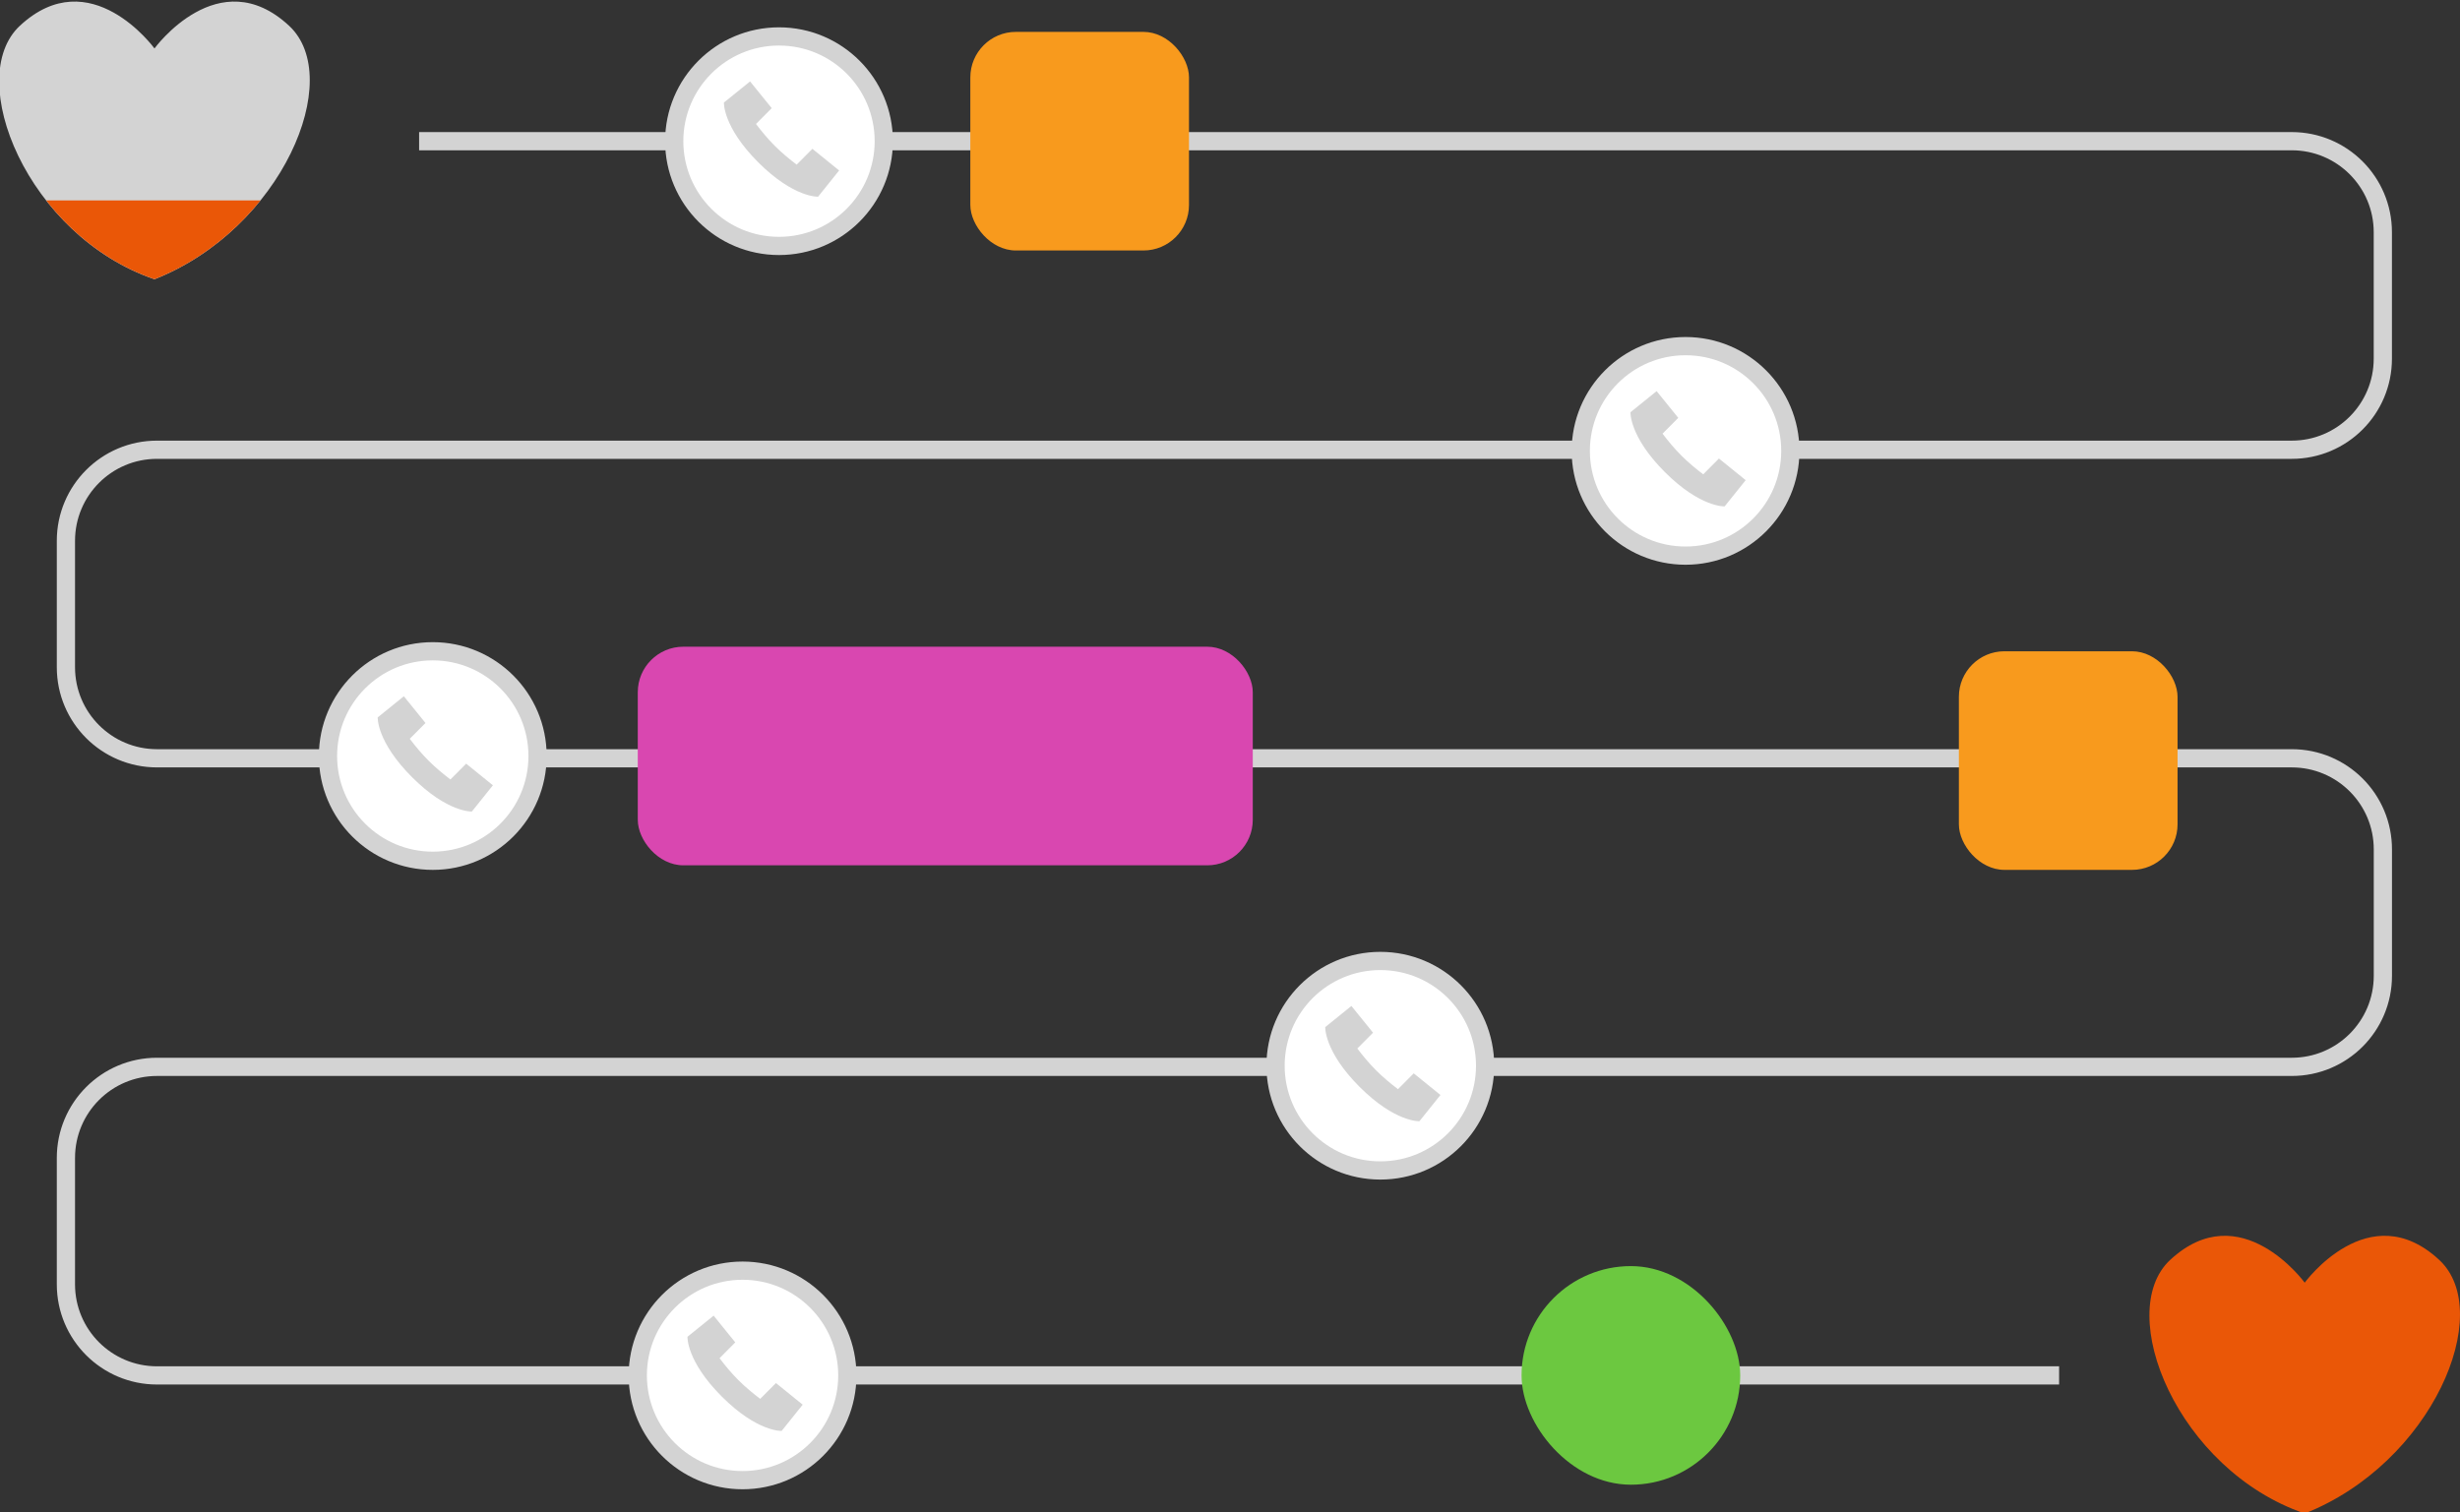 <?xml version="1.0" encoding="UTF-8"?><svg id="Warstwa_4" xmlns="http://www.w3.org/2000/svg" viewBox="0 0 540 332"><rect x="0" y="0" width="540" height="332" fill="#333333" stroke="none"/><defs><style>.cls-1{fill:#d947b0;}.cls-2{fill:none;}.cls-2,.cls-3{stroke:#d3d3d3;stroke-miterlimit:10;stroke-width:4px;}.cls-4{fill:#6cc840;}.cls-5{fill:#d3d3d3;}.cls-5,.cls-6{fill-rule:evenodd;}.cls-6{fill:#ea5707;}.cls-3{fill:#fff;stroke-linecap:round;}.cls-7{fill:#f89a1d;}</style></defs><path class="cls-5" d="m63.45,5.65c-15.46-14.36-29.54,4.99-29.54,4.99,0,0-14.08-19.35-29.54-4.99-12.4,11.52,1.58,46.1,29.54,55.67,27.96-11.04,41.94-44.15,29.54-55.67Z"/><path class="cls-6" d="m535.45,276.65c-15.46-14.36-29.54,4.99-29.54,4.99,0,0-14.08-19.35-29.54-4.99-12.4,11.52,1.58,46.1,29.54,55.67,27.96-11.04,41.94-44.15,29.54-55.67Z"/><path class="cls-6" d="m10.13,44c5.84,7.47,13.94,13.94,23.78,17.31,9.56-3.77,17.48-10.13,23.27-17.31H10.13Z"/><path class="cls-2" d="m92,31h411.06c11.05,0,20,8.95,20,20v27.75c0,11.05-8.95,20-20,20H34.47c-11.05,0-20,8.95-20,20v27.75c0,11.05,8.95,20,20,20h468.6c11.05,0,20,8.95,20,20v27.75c0,11.05-8.95,20-20,20H34.47c-11.05,0-20,8.95-20,20v27.75c0,11.05,8.95,20,20,20h417.53"/><rect class="cls-7" x="213" y="7" width="48" height="48" rx="10" ry="10"/><rect class="cls-7" x="430" y="143" width="48" height="48" rx="10" ry="10"/><rect class="cls-1" x="140" y="142" width="135" height="48" rx="10" ry="10"/><rect class="cls-4" x="334" y="278" width="48" height="48" rx="24" ry="24"/><circle class="cls-3" cx="171" cy="31" r="23"/><path class="cls-5" d="m174.89,36.16c-1.6-1.21-3.29-2.61-4.81-4.13-1.52-1.52-2.92-3.21-4.13-4.81l3.45-3.47-4.75-5.87-5.74,4.64s-.28,5.31,7.54,13.13c7.82,7.82,13.13,7.54,13.13,7.54l4.62-5.76-5.87-4.75-3.45,3.47Z"/><circle class="cls-3" cx="95" cy="166" r="23"/><path class="cls-5" d="m98.89,171.16c-1.6-1.21-3.29-2.61-4.81-4.13-1.52-1.52-2.92-3.21-4.13-4.81l3.45-3.47-4.75-5.87-5.74,4.64s-.28,5.31,7.54,13.13c7.82,7.82,13.13,7.54,13.13,7.54l4.62-5.76-5.87-4.75-3.45,3.47Z"/><circle class="cls-3" cx="370" cy="99" r="23"/><path class="cls-5" d="m373.89,104.16c-1.6-1.21-3.29-2.61-4.81-4.13-1.52-1.52-2.92-3.21-4.13-4.81l3.45-3.47-4.75-5.87-5.74,4.64s-.28,5.31,7.54,13.13c7.82,7.82,13.13,7.54,13.13,7.54l4.62-5.76-5.87-4.75-3.45,3.47Z"/><circle class="cls-3" cx="163" cy="302" r="23"/><path class="cls-5" d="m166.89,307.16c-1.6-1.21-3.29-2.61-4.81-4.13-1.52-1.52-2.92-3.21-4.13-4.81l3.45-3.47-4.75-5.87-5.74,4.64s-.28,5.31,7.54,13.13c7.82,7.82,13.13,7.54,13.13,7.54l4.62-5.76-5.87-4.75-3.45,3.47Z"/><circle class="cls-3" cx="303" cy="234" r="23"/><path class="cls-5" d="m306.89,239.16c-1.6-1.21-3.29-2.61-4.81-4.13-1.52-1.52-2.92-3.21-4.13-4.81l3.45-3.47-4.75-5.87-5.74,4.64s-.28,5.31,7.54,13.13c7.82,7.82,13.13,7.54,13.13,7.54l4.62-5.76-5.87-4.75-3.45,3.47Z"/></svg>